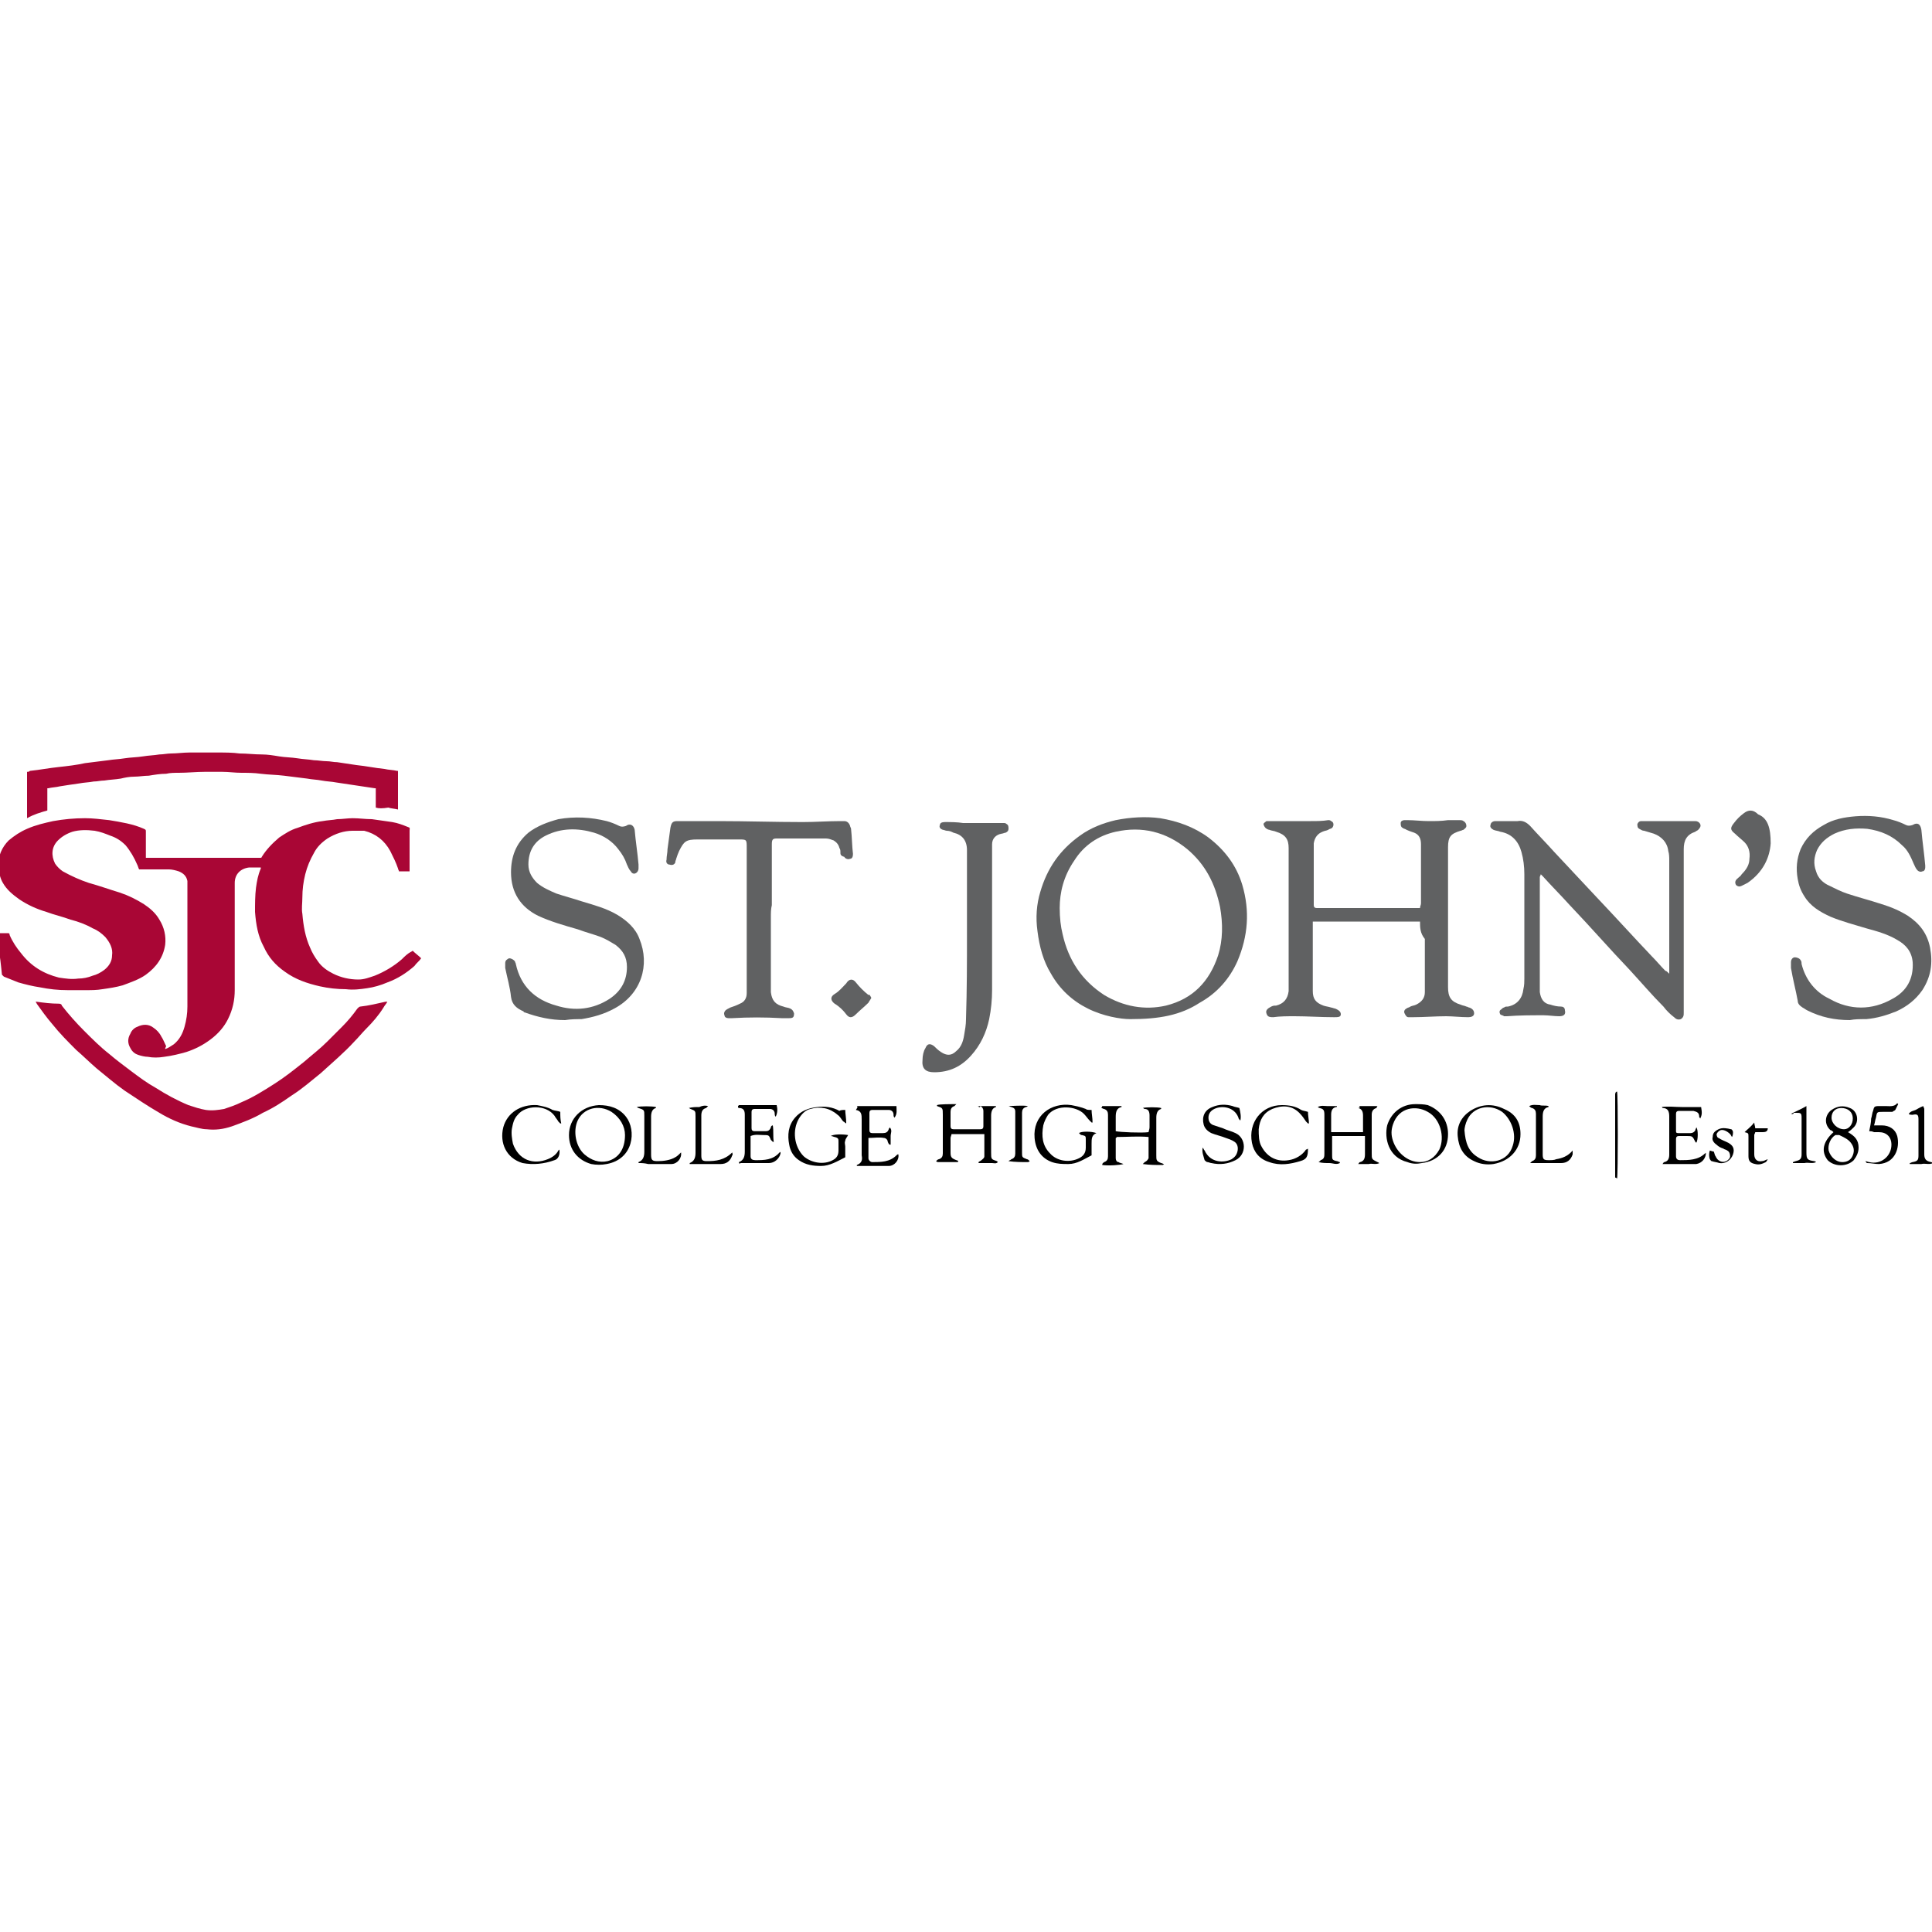 <?xml version="1.0" encoding="UTF-8"?>
<!-- Generator: Adobe Illustrator 27.2.0, SVG Export Plug-In . SVG Version: 6.00 Build 0)  -->
<svg xmlns="http://www.w3.org/2000/svg" xmlns:xlink="http://www.w3.org/1999/xlink" version="1.1" id="Layer_1" x="0px" y="0px" viewBox="0 0 200 200" style="enable-background:new 0 0 200 200;" xml:space="preserve">
<style type="text/css">
	.st0{fill:#4F2C1D;}
	.st1{fill:#A90635;}
	.st2{fill:#606162;}
	.st3{fill:#004684;}
	.st4{fill:#EF3E42;}
	.st5{fill:#E8AE10;}
	.st6{fill:#BCBDC0;}
	.st7{fill:#0A4382;}
	.st8{fill:#0D3B61;}
	.st9{fill:none;stroke:#0D3B61;stroke-width:0.146;}
	.st10{fill:#00244D;}
	.st11{fill:#FFFFFF;}
	.st12{fill:#EDBD3D;}
	.st13{fill:#231F20;}
	.st14{fill:none;stroke:#FFFFFF;stroke-width:0.268;}
	.st15{fill:#8B5D3B;}
	.st16{fill:#0033AB;}
	.st17{fill:none;stroke:#FFFFFF;stroke-width:4.731499e-02;}
	.st18{clip-path:url(#SVGID_00000045595243009213842780000004231045829368010920_);}
	.st19{fill:#BC1928;}
</style>
<g>
	<g>
		<path class="st1" d="M17.1,108.6c0.3-0.1,0.6-0.3,0.9-0.5c0.6-0.5,0.9-1.1,1.1-1.8c0.2-0.7,0.3-1.4,0.3-2.1c0-4.2,0-8.3,0-12.5    c0-0.2,0-0.4,0-0.5c-0.1-0.5-0.4-0.8-0.9-1c-0.3-0.1-0.7-0.2-1-0.2c-1,0-2,0-2.9,0c-0.1,0-0.1,0-0.2,0c-0.1-0.2-0.1-0.3-0.2-0.5    c-0.3-0.7-0.7-1.4-1.2-2c-0.5-0.5-1-0.8-1.6-1c-0.5-0.2-1-0.4-1.6-0.5c-0.8-0.1-1.6-0.1-2.3,0.1c-0.6,0.2-1.1,0.5-1.5,0.9    c-0.7,0.7-0.7,1.6-0.3,2.4c0.2,0.3,0.5,0.6,0.8,0.8c0.9,0.5,1.8,0.9,2.7,1.2c1.1,0.3,2.2,0.7,3.2,1c0.9,0.3,1.7,0.7,2.5,1.2    c0.6,0.4,1.2,0.9,1.6,1.6c0.5,0.8,0.7,1.7,0.6,2.6c-0.2,1.3-0.9,2.3-2,3.1c-0.7,0.5-1.6,0.8-2.4,1.1c-0.7,0.2-1.4,0.3-2.1,0.4    c-0.6,0.1-1.1,0.1-1.7,0.1c-0.6,0-1.3,0-1.9,0c-1,0-1.9-0.1-2.9-0.3c-0.7-0.1-1.5-0.3-2.2-0.5c-0.5-0.2-1-0.4-1.5-0.6    c-0.1-0.1-0.1-0.1-0.2-0.2c-0.1-1-0.2-2-0.4-3c0-0.4-0.1-0.8-0.1-1.2c0,0,0,0,0-0.1c0,0,0.1,0,0.1,0c0.3,0,0.7,0,1,0    c0.1,0,0.2,0,0.2,0.2c0.3,0.7,0.7,1.3,1.2,1.9c1,1.3,2.3,2.1,3.9,2.5c0.7,0.1,1.3,0.2,2,0.1c0.5,0,1-0.1,1.5-0.3    c0.4-0.1,0.8-0.3,1.2-0.6c0.5-0.4,0.8-0.9,0.8-1.5c0.1-0.7-0.2-1.3-0.7-1.9c-0.4-0.4-0.8-0.7-1.3-0.9c-0.7-0.4-1.5-0.7-2.3-0.9    c-0.8-0.3-1.7-0.5-2.5-0.8c-1-0.3-1.9-0.7-2.8-1.3c-0.7-0.5-1.3-1-1.7-1.7c-0.3-0.5-0.4-1.1-0.5-1.7c0-1.1,0.4-2,1.1-2.7    c0.6-0.5,1.2-0.9,1.9-1.2c0.9-0.4,1.8-0.6,2.7-0.8c1.1-0.2,2.2-0.3,3.3-0.3c0.8,0,1.6,0.1,2.5,0.2c1.2,0.2,2.5,0.4,3.6,0.9    c0.2,0.1,0.2,0.1,0.2,0.3c0,0.8,0,1.7,0,2.5c0,0.1,0,0.1,0,0.2c0.1,0,0.1,0,0.2,0c3.9,0,7.7,0,11.6,0c0.1,0,0.2,0,0.2-0.1    c0.5-0.8,1.1-1.4,1.8-2c0.6-0.4,1.2-0.8,1.9-1c0.8-0.3,1.7-0.6,2.6-0.7c0.5-0.1,1-0.1,1.5-0.2c0.5,0,1.1-0.1,1.6-0.1    c0.7,0,1.3,0.1,2,0.1c0.7,0.1,1.4,0.2,2.1,0.3c0.6,0.1,1.1,0.3,1.6,0.5c0.3,0.1,0.2,0.1,0.2,0.4c0,1.3,0,2.7,0,4    c0,0.1,0,0.1,0,0.2c-0.4,0-0.7,0-1.1,0c0-0.1-0.1-0.2-0.1-0.3c-0.2-0.6-0.5-1.2-0.8-1.8c-0.6-1.1-1.5-1.8-2.7-2.1    C37.7,86,37.1,86,36.5,86c-0.9,0-1.8,0.3-2.6,0.8c-0.6,0.4-1.1,0.9-1.4,1.5c-0.4,0.7-0.7,1.4-0.9,2.2c-0.2,0.8-0.3,1.6-0.3,2.4    c0,0.6-0.1,1.2,0,1.7c0.1,1.2,0.3,2.4,0.8,3.5c0.2,0.5,0.5,1,0.8,1.4c0.4,0.6,1,1,1.6,1.3c0.8,0.4,1.7,0.6,2.6,0.6    c0.6,0,1.1-0.2,1.7-0.4c1-0.4,2-1,2.8-1.7c0.3-0.3,0.6-0.6,1-0.8c0,0,0.1,0,0.1-0.1c0.3,0.3,0.6,0.5,0.9,0.8    c-0.2,0.3-0.5,0.5-0.7,0.8c-0.8,0.7-1.7,1.3-2.8,1.7c-0.7,0.3-1.4,0.5-2.1,0.6c-0.7,0.1-1.4,0.2-2.2,0.1c-0.9,0-1.8-0.1-2.7-0.3    c-1.3-0.3-2.5-0.7-3.6-1.5c-1-0.7-1.7-1.5-2.2-2.6c-0.6-1.1-0.8-2.3-0.9-3.6c0-0.8,0-1.7,0.1-2.5c0.1-0.7,0.2-1.3,0.5-2    c0,0,0-0.1,0-0.1c0,0-0.1,0-0.1,0c-0.4,0-0.7,0-1.1,0c-0.9,0.1-1.5,0.7-1.5,1.6c0,3.7,0,7.4,0,11.1c0,1-0.2,2-0.7,3    c-0.4,0.8-1,1.5-1.8,2.1c-0.8,0.6-1.6,1-2.5,1.3c-0.7,0.2-1.5,0.4-2.3,0.5c-0.6,0.1-1.2,0.1-1.7,0c-0.3,0-0.7-0.1-1-0.2    c-0.3-0.1-0.6-0.3-0.8-0.7c-0.3-0.5-0.3-1,0-1.5c0.1-0.3,0.4-0.6,0.7-0.7c0.6-0.3,1.2-0.3,1.7,0.1c0.3,0.2,0.6,0.5,0.8,0.9    c0.2,0.3,0.3,0.6,0.5,1C17.1,108.5,17.1,108.5,17.1,108.6z"></path>
		<path class="st1" d="M38.9,83.6c0-0.7,0-1.3,0-2c-0.1,0-0.1,0-0.1,0c-0.7-0.1-1.3-0.2-2-0.3c-0.7-0.1-1.3-0.2-2-0.3    c-0.5-0.1-1-0.1-1.5-0.2c-0.5-0.1-1-0.1-1.5-0.2c-0.8-0.1-1.6-0.2-2.4-0.3c-0.8-0.1-1.6-0.1-2.4-0.2c-0.7-0.1-1.4-0.1-2-0.1    c-0.7,0-1.3-0.1-2-0.1c-0.6,0-1.2,0-1.8,0c-0.9,0-1.8,0.1-2.7,0.1c-0.4,0-0.9,0-1.3,0.1c-0.6,0-1.2,0.1-1.8,0.2    c-0.5,0-1,0.1-1.5,0.1c-0.5,0-1,0.1-1.4,0.2c-0.6,0.1-1.1,0.1-1.7,0.2c-0.4,0-0.7,0.1-1.1,0.1c-0.5,0.1-1,0.1-1.5,0.2    c-0.7,0.1-1.4,0.2-2,0.3c-0.4,0.1-0.8,0.1-1.2,0.2c0,0-0.1,0-0.1,0c0,0.1,0,0.1,0,0.2c0,0.6,0,1.3,0,1.9c0,0.1,0,0.1,0,0.2    c-0.7,0.2-1.4,0.4-2.1,0.8c0-1.6,0-3.2,0-4.8c0.1,0,0.2,0,0.3-0.1c1-0.1,2-0.3,3-0.4c0.9-0.1,1.8-0.2,2.7-0.4    c0.8-0.1,1.6-0.2,2.4-0.3c0.6-0.1,1.1-0.1,1.7-0.2c0.6-0.1,1.3-0.1,1.9-0.2c0.6-0.1,1.1-0.1,1.7-0.2c0.4,0,0.8-0.1,1.2-0.1    c0.6,0,1.3-0.1,1.9-0.1c0.4,0,0.8,0,1.2,0c0.6,0,1.2,0,1.8,0c0.7,0,1.5,0,2.2,0.1c0.8,0,1.5,0.1,2.3,0.1c0.6,0,1.2,0.1,1.8,0.2    c0.6,0.1,1.3,0.1,1.9,0.2c0.6,0.1,1.1,0.1,1.7,0.2c0.4,0,0.9,0.1,1.3,0.1c0.4,0,0.7,0.1,1.1,0.1c0.7,0.1,1.3,0.2,2,0.3    c1,0.1,1.9,0.3,2.9,0.4c0.4,0.1,0.9,0.1,1.3,0.2c0,0,0.1,0,0.1,0c0,1.3,0,2.6,0,4c-0.4-0.1-0.7-0.1-1-0.2    C39.6,83.7,39.2,83.7,38.9,83.6z"></path>
		<path class="st1" d="M40.1,103.7c-0.1,0.2-0.3,0.4-0.4,0.6c-0.5,0.8-1.1,1.5-1.8,2.2c-0.4,0.4-0.8,0.9-1.2,1.3    c-1.1,1.2-2.3,2.2-3.5,3.3c-1,0.8-1.9,1.6-3,2.3c-1,0.7-1.9,1.3-3,1.8c-1,0.6-2.1,1-3.2,1.4c-0.9,0.3-1.7,0.4-2.6,0.3    c-0.5,0-1.1-0.2-1.6-0.3c-1.2-0.3-2.3-0.8-3.3-1.4c-1.2-0.7-2.4-1.5-3.6-2.3c-1-0.7-1.9-1.5-2.9-2.3c-0.7-0.6-1.4-1.3-2.1-1.9    c-0.9-0.9-1.7-1.7-2.5-2.7c-0.6-0.7-1.1-1.4-1.6-2.1c0-0.1-0.1-0.1-0.1-0.2c0,0,0.1,0,0.1,0c0.7,0.1,1.5,0.2,2.3,0.2    c0.2,0,0.3,0.1,0.3,0.2c0.7,0.9,1.5,1.8,2.3,2.6c0.8,0.8,1.7,1.7,2.6,2.4c0.7,0.6,1.5,1.2,2.3,1.8c0.8,0.6,1.6,1.2,2.5,1.7    c1.1,0.7,2.2,1.3,3.4,1.8c0.6,0.2,1.2,0.4,1.8,0.5c0.7,0.1,1.3,0,1.9-0.1c0.6-0.2,1.2-0.4,1.8-0.7c1.2-0.5,2.3-1.2,3.4-1.9    c1.1-0.7,2.1-1.5,3.1-2.3c0.8-0.7,1.6-1.3,2.4-2.1c0.5-0.5,1-1,1.5-1.5c0.6-0.6,1.1-1.2,1.6-1.9c0.1-0.1,0.2-0.2,0.3-0.2    c0.9-0.1,1.7-0.3,2.6-0.5C40,103.7,40.1,103.7,40.1,103.7z"></path>
	</g>
	<g>
		<path class="st2" d="M147,95.4c-3.7,0-7.4,0-11.1,0c0,0.2,0,0.4,0,0.6c0,2.2,0,4.4,0,6.6c0,0.8,0.3,1.2,1.1,1.5    c0.3,0.1,0.5,0.1,0.8,0.2c0.1,0,0.3,0.1,0.4,0.1c0.5,0.2,0.6,0.4,0.6,0.6c0,0.3-0.3,0.3-0.7,0.3c-1.4,0-2.7-0.1-4.1-0.1    c-0.7,0-1.5,0-2.2,0.1c-0.5,0-0.6-0.1-0.7-0.4c-0.1-0.3,0.1-0.5,0.5-0.7c0.2-0.1,0.3-0.1,0.5-0.1c0.8-0.2,1.2-0.7,1.3-1.5    c0-0.2,0-0.4,0-0.6c0-4.7,0-9.5,0-14.2c0-0.9-0.3-1.4-1.3-1.7c-0.2-0.1-0.5-0.1-0.7-0.2c-0.1,0-0.3-0.1-0.4-0.2    c-0.1-0.1-0.2-0.3-0.2-0.4c0-0.1,0.2-0.2,0.3-0.3c0,0,0.1,0,0.2,0c0.7,0,1.4,0,2,0c0.8,0,1.6,0,2.4,0c0.6,0,1.2,0,1.8-0.1    c0.1,0,0.2,0,0.3,0.1c0.3,0.1,0.3,0.5,0.1,0.7c-0.1,0.1-0.3,0.1-0.4,0.2c-0.2,0.1-0.4,0.1-0.6,0.2c-0.5,0.2-0.8,0.6-0.9,1.2    c0,0.2,0,0.3,0,0.5c0,1.9,0,3.8,0,5.7c0,0.1,0,0.2,0,0.2c0,0.2,0.1,0.3,0.3,0.3c0.1,0,0.2,0,0.3,0c3.3,0,6.6,0,9.9,0    c0.2,0,0.3,0,0.5,0c0-0.2,0.1-0.3,0.1-0.5c0-2,0-4.1,0-6.1c0-0.6-0.2-1-0.7-1.2c-0.3-0.1-0.6-0.2-0.8-0.3    c-0.1-0.1-0.3-0.1-0.4-0.2c-0.2-0.1-0.2-0.3-0.2-0.5c0-0.2,0.2-0.3,0.4-0.3c0.1,0,0.2,0,0.3,0c0.7,0,1.5,0.1,2.2,0.1    c0.7,0,1.3,0,2-0.1c0.4,0,0.8,0,1.2,0c0.1,0,0.3,0,0.4,0.1c0.2,0.1,0.3,0.3,0.3,0.5c0,0.2-0.2,0.3-0.3,0.4c-0.1,0-0.2,0.1-0.3,0.1    c-1,0.3-1.3,0.6-1.3,1.7c0,3.2,0,6.5,0,9.7c0,1.6,0,3.2,0,4.8c0,1,0.3,1.5,1.3,1.8c0.2,0.1,0.4,0.1,0.6,0.2c0.1,0,0.2,0.1,0.3,0.1    c0.3,0.1,0.5,0.3,0.5,0.6c0,0.3-0.3,0.4-0.6,0.4c-0.8,0-1.6-0.1-2.3-0.1c-1.1,0-2.3,0.1-3.4,0.1c-0.2,0-0.4,0-0.5,0    c-0.2,0-0.3-0.2-0.4-0.4c-0.1-0.2,0-0.4,0.2-0.5c0.1-0.1,0.3-0.1,0.4-0.2c0.2-0.1,0.4-0.1,0.6-0.2c0.6-0.3,0.9-0.7,0.9-1.3    c0-1.8,0-3.7,0-5.5C147,96.6,147,96,147,95.4z"></path>
		<path class="st2" d="M172.8,100.8c0-0.3,0-0.4,0-0.5c0-3.7,0-7.5,0-11.2c0-0.3,0-0.7-0.1-1c-0.1-0.9-0.7-1.5-1.5-1.8    c-0.3-0.1-0.7-0.2-1-0.3c-0.2,0-0.3-0.1-0.5-0.2c-0.2-0.1-0.2-0.3-0.2-0.5c0.1-0.2,0.2-0.3,0.4-0.3c0.5,0,1,0,1.5,0    c0.9,0,1.8,0,2.6,0c0.5,0,1,0,1.5,0c0.2,0,0.4,0.1,0.5,0.3c0.1,0.2,0,0.4-0.2,0.6c-0.1,0.1-0.2,0.1-0.3,0.2    c-0.9,0.3-1.2,0.9-1.2,1.8c0,5.3,0,10.6,0,15.9c0,0.3,0,0.7,0,1c0,0.3,0,0.5-0.3,0.7c-0.3,0.1-0.5,0-0.7-0.2    c-0.4-0.3-0.8-0.7-1.1-1.1c-1.2-1.2-2.3-2.5-3.5-3.8c-2.1-2.2-4.1-4.5-6.2-6.7c-0.9-1-1.9-2-2.8-3c-0.1-0.1-0.1-0.1-0.2-0.2    c0,0.1-0.1,0.2-0.1,0.3c0,0.2,0,0.5,0,0.7c0,3.5,0,7.1,0,10.6c0,0.2,0,0.4,0,0.6c0.1,0.7,0.4,1.2,1.1,1.3c0.3,0.1,0.7,0.2,1.1,0.2    c0.2,0,0.4,0.1,0.4,0.4c0.1,0.4-0.1,0.6-0.6,0.6c-0.5,0-1.1-0.1-1.6-0.1c-1.3,0-2.5,0-3.8,0.1c-0.1,0-0.2,0-0.3,0    c-0.1-0.1-0.3-0.1-0.4-0.2c-0.1-0.2-0.1-0.4,0.1-0.5c0.1-0.1,0.2-0.2,0.3-0.2c0.1-0.1,0.2-0.1,0.4-0.1c1-0.2,1.5-0.9,1.6-1.8    c0.1-0.4,0.1-0.8,0.1-1.1c0-3.6,0-7.2,0-10.8c0-0.8-0.1-1.6-0.3-2.3c-0.3-1.1-1-1.9-2.2-2.1c-0.2-0.1-0.5-0.1-0.7-0.2    c-0.2-0.1-0.4-0.3-0.3-0.5c0-0.2,0.2-0.4,0.5-0.4c0.3,0,0.6,0,0.8,0c0.4,0,0.9,0,1.3,0c0.1,0,0.2,0,0.2,0c0.5-0.1,0.9,0.1,1.3,0.5    c0.8,0.9,1.7,1.8,2.5,2.7c1.5,1.6,2.9,3.1,4.4,4.7c1.9,2,3.8,4.1,5.7,6.1c0.5,0.5,0.9,1,1.4,1.5    C172.5,100.5,172.6,100.6,172.8,100.8z"></path>
		<path class="st2" d="M117,105.5c-1,0-2.8-0.3-4.4-1.1c-1.6-0.8-2.9-2-3.8-3.6c-0.8-1.3-1.2-2.8-1.4-4.4c-0.2-1.4-0.1-2.8,0.3-4.1    c0.7-2.4,2-4.3,4.1-5.8c1.1-0.8,2.4-1.3,3.7-1.6c1.5-0.3,3.1-0.4,4.6-0.2c1.8,0.3,3.5,0.9,5,2c1.7,1.3,2.9,2.9,3.5,4.9    c0.8,2.7,0.6,5.3-0.5,7.9c-0.8,1.8-2.1,3.3-3.9,4.3C122.2,105.1,120,105.5,117,105.5z M109.7,94c0,1,0.1,1.9,0.3,2.7    c0.6,2.7,2,4.8,4.3,6.3c2,1.2,4.2,1.6,6.4,1.1c2.8-0.7,4.5-2.5,5.4-5.2c0.5-1.6,0.5-3.3,0.2-5c-0.5-2.4-1.5-4.4-3.4-6    c-2.2-1.8-4.7-2.4-7.4-1.8c-1.8,0.4-3.3,1.4-4.3,3C110.1,90.7,109.7,92.4,109.7,94z"></path>
		<path class="st2" d="M58.5,105.6c-1.5,0-2.8-0.3-4.2-0.8c0,0-0.1,0-0.1-0.1c-0.7-0.3-1.2-0.7-1.3-1.5c-0.1-1-0.4-2-0.6-3    c0-0.2,0-0.4,0-0.5c0-0.3,0.2-0.4,0.4-0.5c0.2,0,0.4,0.1,0.6,0.3c0,0.1,0.1,0.2,0.1,0.3c0.5,2.3,2,3.7,4.2,4.3    c1.9,0.6,3.8,0.4,5.5-0.7c1.2-0.8,1.8-1.9,1.8-3.3c0-1-0.4-1.7-1.2-2.3c-0.5-0.3-1-0.6-1.5-0.8c-0.8-0.3-1.6-0.5-2.4-0.8    c-1.4-0.4-2.8-0.8-4.1-1.4c-1.8-0.9-2.8-2.4-2.8-4.5c0-1.6,0.5-3,1.8-4.1c0.9-0.7,2-1.1,3.1-1.4c1.7-0.3,3.4-0.2,5,0.2    c0.4,0.1,0.9,0.3,1.3,0.5c0.2,0.1,0.4,0.1,0.7,0c0.4-0.3,0.8-0.1,0.9,0.4c0.1,1.2,0.3,2.4,0.4,3.6c0,0.1,0,0.3,0,0.4    c0,0.2-0.1,0.4-0.3,0.5c-0.2,0.1-0.4,0-0.5-0.2c-0.2-0.2-0.3-0.5-0.4-0.7c-0.2-0.6-0.5-1.1-0.9-1.6c-0.6-0.8-1.5-1.4-2.5-1.7    c-1.7-0.5-3.4-0.5-5,0.3c-1.2,0.6-1.8,1.6-1.8,3c0,0.8,0.4,1.4,0.9,1.9c0.6,0.5,1.3,0.8,2,1.1c0.9,0.3,1.7,0.5,2.6,0.8    c1.3,0.4,2.5,0.7,3.7,1.4c1,0.6,1.9,1.4,2.3,2.5c1.1,2.7,0.2,5.7-2.6,7.2c-1.1,0.6-2.2,0.9-3.4,1.1    C59.7,105.5,59.1,105.5,58.5,105.6z"></path>
		<path class="st2" d="M191.5,105.6c-1.6,0-3-0.3-4.4-1c-0.2-0.1-0.3-0.2-0.5-0.3c-0.3-0.2-0.5-0.4-0.5-0.7    c-0.2-1.1-0.5-2.2-0.7-3.4c0-0.2,0-0.4,0-0.6c0-0.3,0.2-0.5,0.4-0.5c0.2,0,0.5,0.1,0.6,0.3c0.1,0.1,0.1,0.3,0.1,0.4    c0.4,1.6,1.4,2.9,2.9,3.6c2.1,1.2,4.4,1.2,6.5,0c1.5-0.8,2.2-2.1,2.1-3.8c-0.1-1.1-0.7-1.8-1.6-2.3c-1-0.6-2.1-0.9-3.2-1.2    c-1.3-0.4-2.5-0.7-3.7-1.2c-1.1-0.5-2.1-1.1-2.7-2.1c-0.4-0.6-0.6-1.2-0.7-1.8c-0.2-1.1-0.1-2.1,0.3-3.1c0.5-1.1,1.3-1.9,2.4-2.5    c1-0.6,2.1-0.8,3.3-0.9c1.3-0.1,2.6,0,3.9,0.4c0.4,0.1,0.9,0.3,1.3,0.5c0.2,0.1,0.4,0.1,0.7,0c0.5-0.3,0.8-0.1,0.9,0.5    c0.1,1.2,0.3,2.5,0.4,3.7c0,0.1,0,0.2,0,0.2c0,0.2-0.1,0.4-0.3,0.4c-0.2,0.1-0.4,0-0.5-0.1c-0.2-0.2-0.3-0.5-0.4-0.7    c-0.3-0.7-0.6-1.4-1.2-1.9c-1-1-2.2-1.5-3.6-1.7c-1.2-0.1-2.3,0-3.4,0.5c-0.8,0.4-1.4,0.9-1.8,1.7c-0.3,0.7-0.4,1.4-0.1,2.2    c0.2,0.7,0.7,1.2,1.4,1.5c0.6,0.3,1.2,0.6,1.8,0.8c1.2,0.4,2.4,0.7,3.6,1.1c1,0.3,1.9,0.7,2.7,1.2c1.2,0.8,2,1.8,2.3,3.3    c0.3,1.6,0.1,3-0.8,4.4c-0.7,1-1.6,1.7-2.7,2.2c-1,0.4-2,0.7-3.1,0.8C192.5,105.5,192,105.5,191.5,105.6z"></path>
		<path class="st2" d="M79.8,95c0,2.4,0,4.8,0,7.3c0,0.1,0,0.3,0,0.4c0.1,0.9,0.5,1.3,1.3,1.5c0.2,0.1,0.5,0.1,0.7,0.2    c0.2,0.1,0.3,0.2,0.4,0.5c0,0.4-0.1,0.5-0.5,0.5c-0.3,0-0.6,0-0.8,0c-1.7-0.1-3.4-0.1-5.1,0c-0.1,0-0.3,0-0.4,0    c-0.2,0-0.4-0.1-0.4-0.3c-0.1-0.2,0-0.4,0.1-0.5c0.1-0.1,0.3-0.2,0.5-0.3c0.3-0.1,0.6-0.2,1-0.4c0.5-0.2,0.7-0.6,0.7-1.1    c0-0.1,0-0.2,0-0.3c0-4.9,0-9.8,0-14.7c0-0.9,0-0.9-0.8-0.9c-1.4,0-2.9,0-4.3,0c-1.2,0-1.4,0.2-1.9,1.2c-0.1,0.2-0.2,0.5-0.3,0.8    c0,0.1-0.1,0.2-0.1,0.4c-0.1,0.2-0.3,0.3-0.6,0.2c-0.2,0-0.4-0.2-0.3-0.5c0-0.4,0.1-0.7,0.1-1.1c0.1-0.7,0.2-1.5,0.3-2.2    c0.1-0.5,0.2-0.7,0.7-0.7c1.4,0,2.8,0,4.3,0c2.9,0,5.8,0.1,8.7,0.1c1.3,0,2.6-0.1,3.9-0.1c0.1,0,0.3,0,0.4,0    c0.3,0,0.5,0.2,0.6,0.5c0,0.1,0.1,0.2,0.1,0.3c0.1,0.9,0.1,1.8,0.2,2.6c0,0.3-0.1,0.5-0.3,0.5c-0.2,0.1-0.5,0-0.6-0.2    C87,88.6,87,88.4,87,88.3c0-0.2,0-0.4-0.1-0.5c-0.1-0.4-0.3-0.6-0.6-0.8c-0.3-0.1-0.5-0.2-0.8-0.2c-1.7,0-3.4,0-5.1,0    c-0.4,0-0.5,0.1-0.5,0.6c0,2.1,0,4.2,0,6.3C79.8,94.1,79.8,94.5,79.8,95z"></path>
		<path class="st2" d="M100.1,96.9c0-2.9,0-5.7,0-8.6c0-0.1,0-0.2,0-0.3c0-1-0.5-1.6-1.4-1.8C98.5,86.1,98.3,86,98,86    c-0.1,0-0.3-0.1-0.4-0.1c-0.3-0.1-0.4-0.3-0.3-0.5c0-0.2,0.2-0.3,0.5-0.3c0.6,0,1.3,0,1.9,0.1c0.9,0,1.8,0,2.7,0c0.5,0,1,0,1.5,0    c0.1,0,0.2,0,0.3,0.1c0.2,0.1,0.2,0.3,0.2,0.5c0,0.2-0.1,0.3-0.3,0.4c-0.1,0-0.3,0.1-0.4,0.1c-0.6,0.1-1,0.5-1,1.1    c0,0.2,0,0.3,0,0.5c0,4.9,0,9.7,0,14.6c0,1-0.1,2-0.3,3c-0.3,1.4-0.9,2.7-1.9,3.8c-1,1.1-2.2,1.7-3.8,1.7c-0.9,0-1.3-0.4-1.2-1.3    c0-0.4,0.1-0.9,0.3-1.2c0.2-0.5,0.5-0.5,0.9-0.2c0.2,0.2,0.4,0.4,0.7,0.6c0.6,0.4,1.1,0.4,1.6-0.1c0.5-0.4,0.7-1,0.8-1.6    c0.1-0.6,0.2-1.1,0.2-1.7C100.1,102.4,100.1,99.6,100.1,96.9C100.1,96.9,100.1,96.9,100.1,96.9z"></path>
		<path class="st2" d="M183.3,87.3c-0.1,1.5-0.8,3-2.4,4.1c-0.2,0.1-0.4,0.2-0.6,0.3c-0.2,0.1-0.4,0.1-0.6-0.1    c-0.1-0.2-0.1-0.4,0.1-0.6c0.2-0.2,0.4-0.3,0.5-0.5c0.5-0.5,0.8-1,0.8-1.6c0.1-0.7-0.1-1.3-0.5-1.7c-0.3-0.3-0.7-0.6-1-0.9    c-0.5-0.4-0.5-0.6-0.1-1.1c0.3-0.4,0.6-0.7,1-1c0.5-0.4,1-0.4,1.5,0.1C183,84.7,183.3,85.7,183.3,87.3z"></path>
		<path d="M140.7,114.5c0.6,0,1.2,0,1.9,0c-0.1,0.1-0.1,0.2-0.1,0.2c-0.4,0.1-0.5,0.4-0.5,0.7c0,1.3,0,2.6,0,4c0,0.6,0,0.6,0.6,0.9    c0.1,0,0.1,0.1,0.2,0.1c-0.4,0.2-0.8,0-1.1,0.1c-0.3,0-0.7,0-1.1,0c0.1-0.1,0.1-0.2,0.2-0.2c0.4-0.1,0.5-0.4,0.5-0.8    c0-0.5,0-0.9,0-1.4c0-0.2,0-0.3,0-0.5c-1.1,0-2.2,0-3.4,0c0,0.3,0,0.5,0,0.8c0,0.4,0,0.8,0,1.2c0,0.4,0,0.5,0.5,0.6    c0.1,0,0.2,0.1,0.3,0.1c0,0,0,0,0,0.1c-0.4,0.2-0.7,0-1.1,0c-0.4,0-0.7,0-1.1-0.1c0.1-0.1,0.2-0.1,0.2-0.2    c0.4-0.1,0.4-0.4,0.4-0.7c0-1.3,0-2.7,0-4c0-0.5-0.1-0.6-0.5-0.7c-0.1,0-0.1-0.1-0.2-0.1c0.4-0.2,0.7-0.1,1-0.1c0.3,0,0.7,0,1,0    c0,0.1,0,0.1-0.1,0.1c-0.4,0.1-0.5,0.4-0.5,0.8c0,0.5,0,0.9,0,1.4c0,0.1,0,0.2,0,0.4c1.1,0,2.2,0,3.3,0c0-0.2,0-0.3,0-0.5    c0-0.4,0-0.8,0-1.2c0-0.4-0.1-0.7-0.5-0.8C140.8,114.7,140.8,114.6,140.7,114.5C140.7,114.6,140.7,114.5,140.7,114.5z"></path>
		<path d="M114.1,114.5c0.7,0,1.3,0,2,0c0,0.1,0,0.1,0,0.1c-0.5,0.1-0.6,0.5-0.6,1c0,0.5,0,1,0,1.5c0.4,0.1,2.7,0.2,3.4,0.1    c0-0.1,0.1-0.3,0.1-0.5c0-0.4,0-0.8,0-1.2c0-0.4-0.1-0.7-0.5-0.7c-0.1,0-0.1-0.1-0.2-0.1c0.3-0.1,1.6-0.1,1.9,0c0,0,0,0.1,0,0.1    c-0.4,0.1-0.5,0.5-0.5,0.9c0,1.3,0,2.6,0,3.9c0,0.5,0,0.6,0.5,0.8c0.1,0,0.2,0.1,0.3,0.1c-0.1,0.1-0.1,0.1-0.2,0.1    c-0.6,0-1.3,0-2-0.1c0.1-0.1,0.1-0.1,0.2-0.2c0.2-0.1,0.3-0.2,0.4-0.4c0-0.7,0-1.5,0-2.2c-1.1-0.1-2.2,0-3.3,0    c0,0.1-0.1,0.1-0.1,0.1c0,0.7,0,1.4,0,2.1c0,0.2,0.1,0.4,0.3,0.4c0.1,0.1,0.3,0.1,0.5,0.2c-0.3,0.1-1.5,0.2-2.2,0.1    c0-0.2,0.1-0.2,0.2-0.3c0.3-0.1,0.4-0.3,0.4-0.6c0-1.4,0-2.8,0-4.3c0-0.3-0.1-0.5-0.4-0.6c-0.1,0-0.2-0.1-0.3-0.1    C114.1,114.6,114.1,114.5,114.1,114.5z"></path>
		<path d="M101.3,114.5c0.6,0,1.2,0,1.8,0c0,0.1,0,0.1,0,0.1c-0.4,0.1-0.5,0.5-0.5,0.9c0,1.3,0,2.5,0,3.8c0,0.7,0,0.7,0.6,0.9    c0,0,0.1,0.1,0.1,0.1c-0.2,0.2-0.4,0.1-0.6,0.1c-0.2,0-0.5,0-0.7,0c-0.2,0-0.4,0-0.7,0c0,0,0-0.1,0-0.1c0.1-0.1,0.2-0.1,0.3-0.2    c0.1-0.1,0.3-0.2,0.3-0.4c0-0.7,0-1.5,0-2.3c-1.2,0-2.3,0-3.4,0c0,0.1-0.1,0.3-0.1,0.4c0,0.5,0,1,0,1.5c0,0.5,0.1,0.6,0.6,0.8    c0.1,0,0.2,0.1,0.2,0.1c0,0.1-0.1,0.1-0.1,0.1c-0.7,0-1.3,0-2,0c0,0-0.1,0-0.2-0.1c0.1-0.1,0.2-0.2,0.3-0.2    c0.3-0.1,0.4-0.3,0.4-0.6c0-0.1,0-0.2,0-0.3c0-1.2,0-2.5,0-3.7c0-0.7,0-0.7-0.6-0.9c0,0,0-0.1,0-0.1c0.2-0.1,1.3-0.1,2-0.1    c-0.1,0.1-0.2,0.2-0.2,0.2c-0.3,0.1-0.4,0.3-0.4,0.6c0,0.5,0,1,0,1.5c0,0.2,0.1,0.3,0.3,0.3c0.9,0,1.9,0,2.8,0    c0.2,0,0.3-0.1,0.3-0.3c0-0.5,0-1.1,0-1.6c0-0.2-0.1-0.4-0.3-0.5C101.4,114.7,101.3,114.6,101.3,114.5    C101.2,114.6,101.2,114.5,101.3,114.5z"></path>
		<path d="M87.5,114.9c0,0.4,0.1,0.8,0.1,1.4c-0.2-0.1-0.2-0.2-0.3-0.2c-0.2-0.2-0.3-0.5-0.6-0.7c-0.8-0.7-1.8-0.9-2.8-0.6    c-0.5,0.1-0.9,0.5-1.2,1c-0.7,1.2-0.5,2.9,0.5,3.9c0.8,0.7,2.1,0.9,3,0.4c0.4-0.2,0.6-0.5,0.6-1c0-0.3,0-0.6,0-0.9    c0-0.3,0-0.4-0.4-0.5c-0.1,0-0.2-0.1-0.4-0.1c0.3-0.2,1.2-0.2,1.8-0.1c-0.1,0.2-0.3,0.4-0.3,0.6c-0.1,0.2,0,0.4,0,0.6    c0,0.4,0,0.7,0,1.1c-0.8,0.4-1.6,0.9-2.5,0.9c-0.8,0-1.6-0.1-2.3-0.6c-0.6-0.4-0.9-1-1-1.6c-0.2-1-0.1-2,0.6-2.8    c0.6-0.7,1.4-1,2.3-1.1c0.8-0.1,1.6,0,2.3,0.4C87,114.9,87.3,114.9,87.5,114.9z"></path>
		<path d="M113,114.9c0,0.4,0.1,0.8,0.1,1.3c0,0-0.1,0-0.1,0c-0.1-0.1-0.1-0.1-0.2-0.2c-0.2-0.2-0.4-0.5-0.6-0.7    c-0.8-0.8-2.8-1-3.7,0.1c-0.2,0.3-0.4,0.7-0.5,1.1c-0.2,1.1-0.1,2.1,0.7,2.9c0.7,0.8,2,1,3,0.5c0.4-0.2,0.7-0.5,0.7-1.1    c0-0.3,0-0.6,0-0.8c0-0.4,0-0.4-0.4-0.5c-0.1,0-0.1,0-0.2-0.1c0,0,0,0-0.1-0.1c0.2-0.2,1.3-0.2,1.8,0c-0.5,0.2-0.5,0.6-0.5,1.1    c0,0.4,0,0.8,0,1.2c-0.8,0.4-1.5,0.9-2.4,0.9c-0.6,0-1.1,0-1.7-0.2c-1.1-0.4-1.7-1.3-1.8-2.5c-0.2-2.3,1.7-3.7,3.8-3.4    c0.5,0.1,1,0.2,1.5,0.4C112.5,114.9,112.7,114.9,113,114.9z"></path>
		<path class="st2" d="M90.2,103.3c-0.1,0.2-0.2,0.3-0.3,0.5c-0.4,0.4-0.9,0.8-1.3,1.2c-0.4,0.4-0.7,0.4-1,0    c-0.3-0.4-0.7-0.8-1.2-1.1c-0.4-0.3-0.5-0.7,0-1c0.5-0.3,0.8-0.7,1.2-1.1c0.3-0.5,0.7-0.5,1-0.1c0.4,0.5,0.8,0.9,1.3,1.3    C90,102.9,90.1,103.1,90.2,103.3z"></path>
		<path d="M58.9,117.5c0-1.7,1.3-3,3.1-3.1c1.1,0,2.1,0.3,2.8,1.2c1.1,1.4,0.8,4.4-2,4.9c-0.5,0.1-1.1,0.1-1.6,0    C59.8,120.1,58.9,119,58.9,117.5z M64.7,117.5c0-0.9-0.5-1.8-1.4-2.4c-1.3-0.8-2.9-0.4-3.5,0.9c-0.5,1.1-0.2,2.7,0.7,3.5    c0.7,0.6,1.5,0.9,2.4,0.7C64,119.9,64.7,119,64.7,117.5z"></path>
		<path d="M157.4,117.4c0,1.6-1.1,2.8-2.8,3.1c-0.7,0.1-1.4,0-2-0.3c-1.1-0.5-1.6-1.4-1.7-2.6c-0.1-1.1,0.4-2,1.3-2.6    c1.1-0.7,2.3-0.8,3.5-0.2C156.9,115.3,157.4,116.2,157.4,117.4z M151.6,117c0.1,1.3,0.4,2.2,1.4,2.8c1.2,0.8,3.1,0.5,3.6-1.2    c0.4-1.2-0.1-2.7-1.1-3.5c-1.3-0.9-3-0.5-3.6,0.8C151.7,116.3,151.6,116.8,151.6,117z"></path>
		<path d="M149.9,117.4c0,1.7-1.1,2.8-2.7,3c-0.5,0.1-1,0.1-1.5-0.1c-2-0.5-2.4-2.5-2.1-3.8c0.4-1.3,1.5-2.2,2.9-2.2    c0.4,0,0.9,0,1.3,0.1C149.1,114.9,149.9,116,149.9,117.4z M147,120.3c0.8,0,1.5-0.4,2-1.3c0.6-1.3,0.1-3.2-1.2-3.9    c-1.2-0.7-3-0.5-3.6,1.3c-0.2,0.6-0.2,1.1,0,1.7C144.6,119.3,145.7,120.3,147,120.3z"></path>
		<path d="M76.5,120.4c0-0.1,0-0.1,0-0.1c0.5-0.2,0.6-0.6,0.6-1.1c0-1.2,0-2.3,0-3.5c0-0.1,0-0.2,0-0.3c0-0.4-0.1-0.7-0.6-0.7    c0,0-0.1,0-0.1-0.1c0,0,0,0,0-0.1c0,0,0.1-0.1,0.1-0.1c1.3,0,2.6,0,3.9,0c0.1,0.4,0.1,0.8-0.1,1.2c-0.1-0.1-0.1-0.2-0.1-0.3    c0-0.3-0.2-0.5-0.5-0.5c-0.5,0-1.1,0-1.6,0c-0.2,0-0.3,0.1-0.3,0.3c0,0.6,0,1.2,0,1.7c0,0.2,0.1,0.3,0.3,0.3c0.4,0,0.8,0,1.2,0    c0.2,0,0.4-0.1,0.5-0.4c0-0.1,0.1-0.2,0.2-0.2c0.1,0.6,0,1.1,0.1,1.7c0,0-0.1,0-0.1,0c-0.1-0.1-0.1-0.1-0.2-0.2    c-0.2-0.5-0.2-0.5-0.8-0.5c-0.4,0-0.8-0.1-1.3,0.1c0,0.7,0,1.4,0,2.1c0,0.3,0.2,0.4,0.5,0.4c0.9,0,1.8,0,2.5-0.8    c0,0,0.1,0,0.1-0.1c0,0.1,0,0.1,0,0.2c-0.1,0.5-0.6,1-1.2,1c-1,0-2,0-3,0C76.7,120.5,76.6,120.5,76.5,120.4z"></path>
		<path d="M175.6,118.3c0,0-0.1-0.1-0.1-0.1c-0.3-0.6-0.3-0.6-0.9-0.6c-0.3,0-0.5,0-0.8,0c-0.2,0-0.3,0.1-0.3,0.3c0,0.6,0,1.2,0,1.8    c0,0.3,0.2,0.4,0.4,0.4c0.9,0,1.9,0,2.6-0.7c0,0,0.1,0,0.1-0.1c0,0.6-0.4,1.1-1,1.2c-0.2,0-0.4,0-0.6,0c-0.8,0-1.7,0-2.5,0    c-0.1,0-0.2,0-0.4,0c0.1-0.1,0.1-0.2,0.2-0.2c0.4-0.1,0.5-0.4,0.5-0.8c0-1.3,0-2.6,0-3.9c0-0.5-0.1-0.9-0.7-0.9c0,0,0-0.1-0.1-0.1    c0.7-0.1,1.4,0,2.1,0c0.7,0,1.3,0,2,0c0.1,0.6,0.1,0.8-0.1,1.2c0-0.1-0.1-0.1-0.1-0.2c0-0.4-0.2-0.5-0.6-0.6c-0.5,0-1,0-1.5,0    c-0.2,0-0.3,0.1-0.3,0.3c0,0.6,0,1.2,0,1.8c0,0.2,0.1,0.2,0.3,0.2c0.4,0,0.8,0,1.2,0c0.2,0,0.4-0.1,0.5-0.3c0-0.1,0.1-0.2,0.1-0.3    C175.8,116.9,175.8,118,175.6,118.3z"></path>
		<path d="M88.7,114.5c1.4,0,2.7,0,4.1,0c0,0.4,0.1,0.8-0.2,1.2c-0.1-0.1-0.1-0.2-0.1-0.3c0-0.3-0.2-0.5-0.5-0.5c-0.6,0-1.1,0-1.7,0    c-0.2,0-0.3,0.1-0.3,0.3c0,0.6,0,1.2,0,1.8c0,0.2,0.1,0.3,0.3,0.3c0.4,0,0.8,0,1.1,0c0.3,0,0.5-0.1,0.6-0.4c0-0.1,0.1-0.1,0.1-0.2    c0.3,0.3,0.1,0.6,0.1,0.9c0,0.3,0,0.6,0,0.9c-0.2,0-0.2-0.1-0.3-0.3c0-0.2-0.2-0.4-0.4-0.4c-0.5-0.1-1,0-1.6,0c0,0.8,0,1.4,0,2.1    c0,0.2,0.2,0.4,0.4,0.4c0.9,0,1.8,0,2.5-0.7c0.1-0.1,0.1-0.1,0.2-0.1c0.1,0.6-0.4,1.2-1,1.2c-0.3,0-0.6,0-0.9,0    c-0.6,0-1.3,0-1.9,0c-0.2,0-0.3,0-0.5,0c0-0.1,0-0.1,0-0.1c0.5-0.2,0.6-0.5,0.5-1c0-1.2,0-2.5,0-3.7c0-0.5,0-0.9-0.6-1    C88.8,114.6,88.8,114.6,88.7,114.5z"></path>
		<path d="M58,115.1c0,0.4,0,0.8,0.1,1.2c0,0-0.1,0-0.1,0c-0.1-0.1-0.1-0.1-0.2-0.2c-0.1-0.2-0.3-0.4-0.4-0.6    c-0.9-1.2-3-1.1-3.8-0.1c-0.4,0.4-0.5,0.9-0.6,1.4c-0.1,0.5,0,1.1,0.1,1.6c0.6,1.7,2.1,2.2,3.6,1.6c0.5-0.2,0.9-0.5,1.1-0.9    c0,0,0.1-0.1,0.1-0.1c0,0,0,0,0,0c0.1,0.5-0.1,1-0.5,1.1c-1.1,0.4-2.2,0.5-3.3,0.3c-1.7-0.5-2.4-2.1-2-3.7    c0.4-1.5,1.8-2.4,3.5-2.3c0.5,0.1,1.1,0.2,1.6,0.5C57.5,115,57.8,115,58,115.1z"></path>
		<path d="M135.4,118.9c0,0.8-0.1,1.1-0.8,1.3c-1,0.3-2.1,0.5-3.2,0.1c-1-0.3-1.6-1-1.8-2c-0.4-2.1,1-3.9,3.1-3.9    c0.7,0,1.4,0.1,2,0.5c0.2,0.1,0.4,0.1,0.7,0.2c0,0.4,0.1,0.8,0.1,1.2c0,0-0.1,0-0.1,0c-0.1-0.1-0.1-0.1-0.2-0.2    c-0.2-0.3-0.4-0.6-0.7-0.9c-0.8-0.8-1.8-0.8-2.8-0.4c-0.9,0.4-1.3,1.1-1.4,2.1c0,0.6,0,1.3,0.3,1.8c0.6,1.1,1.6,1.6,2.8,1.4    c0.7-0.1,1.4-0.5,1.8-1.1C135.2,119,135.3,119,135.4,118.9z"></path>
		<path d="M124.5,118.8c0.1,0.1,0.1,0.2,0.2,0.3c0.6,1.3,2,1.3,2.8,0.9c0.3-0.2,0.5-0.4,0.6-0.8c0.1-0.4,0-0.8-0.3-1    c-0.3-0.2-0.6-0.3-0.9-0.4c-0.5-0.2-1-0.3-1.5-0.5c-0.4-0.2-0.7-0.5-0.8-0.9c-0.2-0.8,0.1-1.5,0.9-1.8c0.7-0.3,1.4-0.3,2.1-0.1    c0.2,0.1,0.4,0.1,0.7,0.2c0.1,0.4,0.2,0.9,0.1,1.3c-0.1-0.1-0.2-0.2-0.2-0.3c-0.4-1.1-1.7-1.3-2.5-0.9c-0.4,0.2-0.6,0.5-0.6,0.9    c0,0.4,0.2,0.7,0.6,0.8c0.3,0.1,0.6,0.2,0.9,0.3c0.4,0.2,0.9,0.3,1.3,0.5c1.1,0.5,1.2,2.2,0,2.8c-0.8,0.4-1.6,0.5-2.5,0.3    c-0.1,0-0.3-0.1-0.4-0.1c-0.1,0-0.2-0.1-0.3-0.2c-0.1-0.4-0.3-0.8-0.2-1.3C124.4,118.8,124.4,118.8,124.5,118.8z"></path>
		<path d="M189.8,117.2c-0.1-0.1-0.2-0.2-0.3-0.2c-0.7-0.6-0.6-1.6,0.1-2.1c0.6-0.4,1.2-0.5,1.9-0.2c0.8,0.3,1,1.4,0.4,2    c-0.2,0.2-0.3,0.3-0.6,0.5c0.7,0.4,1.1,0.8,1.1,1.6c0,0.5-0.2,0.9-0.5,1.3c-0.7,0.7-2,0.7-2.7,0    C188.5,119.2,188.7,118.2,189.8,117.2z M190.7,120.3c0.5,0,0.9-0.2,1.1-0.7c0.2-0.5,0.1-0.9-0.2-1.3c-0.3-0.4-0.8-0.6-1.2-0.8    c-0.1,0-0.3,0-0.4,0c-0.5,0.3-0.8,1-0.7,1.6C189.5,119.8,190.1,120.3,190.7,120.3z M191.8,115.8c0-0.7-0.5-1.1-1.2-1.1    c-0.6,0-1,0.4-1,1c0,0.6,0.6,1.2,1.3,1.2C191.4,116.9,191.8,116.4,191.8,115.8z"></path>
		<path d="M66.1,120.4c0-0.1,0-0.1,0-0.1c0.5-0.2,0.6-0.6,0.6-1.1c0-1.2,0-2.5,0-3.7c0-0.6,0-0.6-0.6-0.8c-0.1,0-0.1-0.1-0.2-0.1    c0.4-0.1,1.6-0.1,2,0c0,0,0,0.1,0,0.1c-0.4,0.1-0.5,0.5-0.5,0.9c0,1.3,0,2.6,0,3.9c0,0.6,0.1,0.7,0.7,0.7c0.6,0,1.3-0.1,1.8-0.4    c0.2-0.1,0.4-0.3,0.6-0.5c0.1,0.6-0.4,1.2-1,1.2c-0.8,0-1.6,0-2.4,0C66.7,120.4,66.4,120.4,66.1,120.4z"></path>
		<path d="M73.3,114.5c-0.1,0.1-0.1,0.1-0.2,0.2c-0.4,0.1-0.5,0.4-0.5,0.8c0,1.4,0,2.7,0,4.1c0,0.5,0.1,0.6,0.6,0.6    c0.9,0,1.8-0.1,2.6-0.9c0,0.1,0.1,0.2,0,0.3c-0.2,0.6-0.6,0.9-1.2,0.9c-1,0-2,0-3,0c-0.1,0-0.2,0-0.2,0c0-0.1,0-0.1,0-0.1    c0.5-0.2,0.6-0.6,0.6-1.1c0-1.2,0-2.4,0-3.7c0-0.6,0-0.6-0.5-0.8c-0.1,0-0.1-0.1-0.2-0.1c0.4-0.1,0.7-0.1,1.1-0.1    C72.6,114.5,72.9,114.4,73.3,114.5z"></path>
		<path d="M160.3,114.5c0,0.1,0,0.1,0,0.1c-0.5,0.1-0.6,0.5-0.6,1c0,1.3,0,2.6,0,3.9c0,0.5,0.1,0.6,0.6,0.6c0.3,0,0.6,0,0.8-0.1    c0.6-0.1,1.2-0.3,1.7-0.9c0,0.2,0,0.3,0,0.4c-0.2,0.6-0.6,0.9-1.2,0.9c-1,0-2,0-2.9,0c-0.1,0-0.2,0-0.3,0c0.1-0.1,0.2-0.2,0.2-0.2    c0.3-0.1,0.4-0.3,0.4-0.6c0-1.4,0-2.9,0-4.3c0-0.3-0.1-0.5-0.4-0.6c-0.1,0-0.2-0.1-0.3-0.2c0.4-0.2,0.7-0.1,1.1-0.1    C159.6,114.5,160,114.4,160.3,114.5z"></path>
		<path d="M193.5,117.1c0.1-0.5,0.2-0.9,0.2-1.3c0.1-0.3,0.1-0.6,0.2-0.8c0.1-0.4,0.1-0.5,0.6-0.5c0.2,0,0.5,0,0.7,0    c0.4,0,0.9,0.1,1.2-0.3c0,0,0.1,0.1,0.1,0.1c-0.1,0.2-0.2,0.4-0.3,0.6c-0.1,0.1-0.2,0.1-0.3,0.2c-0.3,0-0.7,0-1,0    c-0.6,0-0.6,0-0.7,0.6c-0.1,0.3-0.1,0.5-0.2,0.8c0.3,0,0.5,0,0.8,0c0.8,0,1.4,0.4,1.6,1.1c0.3,1.2-0.2,2.8-1.9,2.9    c-0.4,0-0.8-0.1-1.2-0.1c-0.1,0-0.1-0.1-0.2-0.2c0.1,0,0.3,0.1,0.4,0.1c1.2,0.3,2.3-0.6,2.3-1.8c0-0.8-0.5-1.3-1.3-1.3    c-0.2,0-0.3,0-0.5,0C193.8,117.1,193.6,117.1,193.5,117.1z"></path>
		<path d="M106.4,114.5c-0.1,0.1-0.2,0.1-0.2,0.1c-0.3,0.1-0.4,0.3-0.4,0.6c0,0.4,0,0.8,0,1.1c0,1,0,2,0,3c0,0.5,0,0.5,0.5,0.7    c0.1,0,0.2,0.1,0.3,0.2c-0.1,0.1-0.2,0.1-0.2,0.1c-0.7,0-1.3,0-2-0.1c0.1-0.1,0.2-0.1,0.3-0.2c0.3-0.1,0.4-0.3,0.4-0.6    c0-1.4,0-2.9,0-4.3c0-0.3-0.1-0.4-0.4-0.5c-0.1,0-0.2-0.1-0.3-0.1C104.7,114.5,105.9,114.4,106.4,114.5z"></path>
		<path d="M197.6,115.3c0.2-0.3,0.5-0.3,0.7-0.4c0.2-0.1,0.5-0.3,0.8-0.4c0,0.1,0.1,0.2,0.1,0.3c0,1.6,0,3.1,0,4.7    c0,0.5,0.2,0.7,0.7,0.8c0.1,0,0.2,0.1,0.2,0.1c-0.4,0.2-0.8,0-1.2,0.1c-0.4,0-0.8,0-1.2,0c0,0,0-0.1,0-0.1c0.1,0,0.2-0.1,0.3-0.1    c0.5-0.1,0.6-0.2,0.6-0.7c0-1.2,0-2.5,0-3.7c0-0.5-0.1-0.6-0.6-0.5c0,0-0.1,0-0.1,0C197.6,115.4,197.6,115.3,197.6,115.3z"></path>
		<path d="M185.4,115.3c0.6-0.3,1.1-0.5,1.6-0.8c0,0.1,0,0.1,0,0.2c0,1.5,0,3.1,0,4.6c0,0.7,0.1,0.8,0.8,0.9c0,0,0.1,0,0.2,0.1    c-0.4,0.2-0.8,0-1.2,0.1c-0.4,0-0.8,0-1.2,0c0,0,0-0.1,0-0.1c0.1,0,0.2-0.1,0.3-0.1c0.4-0.1,0.6-0.2,0.6-0.7c0-1.3,0-2.5,0-3.8    c0-0.5-0.1-0.5-0.6-0.5c-0.1,0-0.2,0-0.2,0C185.6,115.4,185.5,115.3,185.4,115.3z"></path>
		<path d="M177.4,119.2c0.1,0.2,0.1,0.4,0.2,0.5c0.2,0.5,0.7,0.7,1.1,0.5c0.2-0.1,0.4-0.3,0.4-0.5c0-0.3-0.1-0.5-0.3-0.6    c-0.1-0.1-0.3-0.1-0.4-0.2c-0.3-0.1-0.5-0.2-0.7-0.4c-0.3-0.2-0.5-0.5-0.4-0.8c0-0.4,0.2-0.6,0.6-0.8c0.4-0.2,0.9-0.1,1.3,0    c0.1,0,0.2,0.2,0.2,0.3c0,0.1,0,0.3-0.1,0.5c-0.1-0.1-0.1-0.2-0.2-0.3c-0.3-0.3-0.7-0.5-1-0.4c-0.2,0.1-0.3,0.2-0.4,0.4    c0,0.2,0.1,0.4,0.2,0.4c0.3,0.2,0.6,0.3,0.8,0.4c0.7,0.3,0.9,0.7,0.7,1.3c-0.2,0.6-0.8,1-1.4,0.9c-0.3-0.1-0.5-0.1-0.8-0.2    c-0.1,0-0.1-0.1-0.2-0.2c-0.1-0.3-0.1-0.6,0-0.9C177.3,119.2,177.3,119.2,177.4,119.2z"></path>
		<path d="M180.6,117.2c0.3-0.3,0.7-0.6,1-1c0,0.2,0.1,0.4,0.1,0.6c0.4,0,0.9,0,1.3,0c0,0.3-0.2,0.4-0.5,0.4c-0.3,0-0.5,0-0.8,0    c0,0.1-0.1,0.2-0.1,0.3c0,0.7,0,1.3,0,2c0,0.5,0.3,0.8,0.8,0.7c0.2,0,0.3-0.1,0.6-0.2c-0.1,0.2-0.2,0.3-0.2,0.3    c-0.4,0.2-0.7,0.3-1.1,0.2c-0.5-0.1-0.7-0.3-0.7-0.8c0-0.3,0-0.7,0-1c0-0.3,0-0.7,0-1C181,117.3,181,117.3,180.6,117.2z"></path>
		<path d="M167.4,113c0.1,0.4,0.1,8.5,0,9c-0.1-0.1-0.2-0.1-0.2-0.1c0-0.1,0-0.2,0-0.3c0-2.7,0-5.3,0-8c0-0.1,0-0.2,0-0.3    C167.2,113.1,167.3,113,167.4,113z"></path>
	</g>
</g>
</svg>
